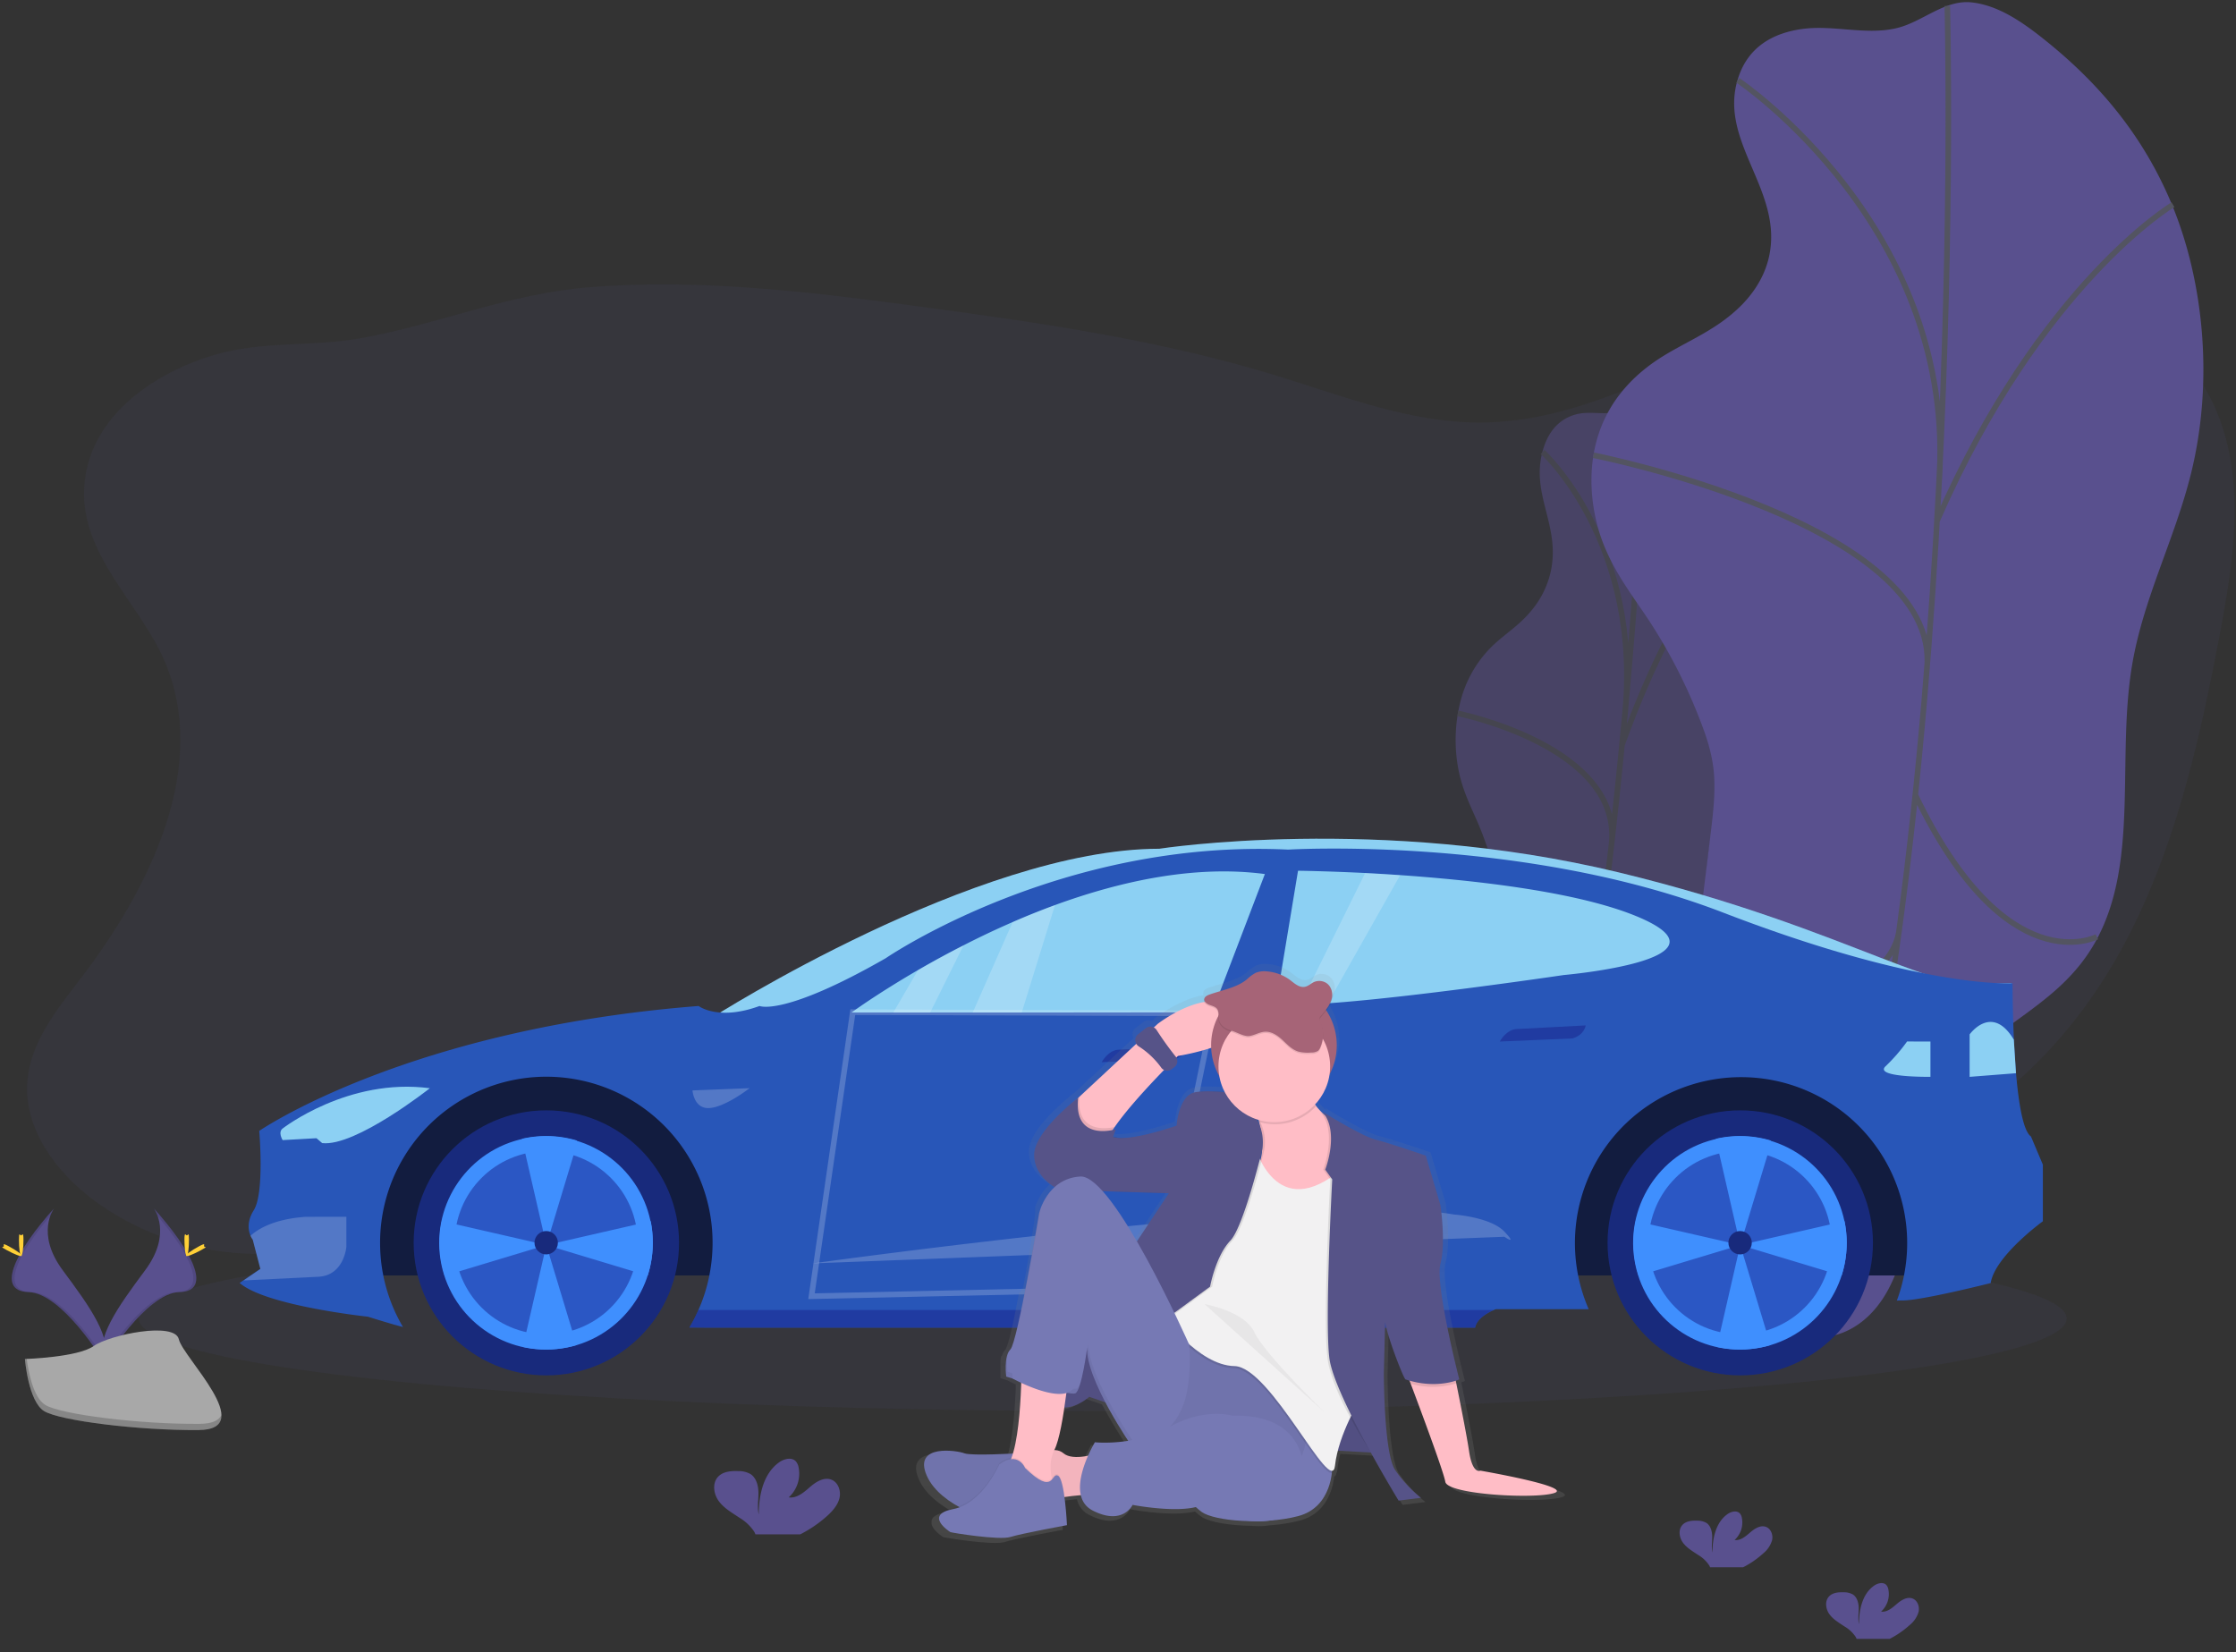 <svg xmlns="http://www.w3.org/2000/svg" width="360" height="266" viewBox="0 0 360 266">
    <rect x="0" y="0" width="360" height="266" fill="#333333" stroke="none"/>
    <defs>
        <linearGradient id="a" x1="49.992%" x2="49.992%" y1="99.995%" y2=".018%">
            <stop offset="0%" stop-color="gray" stop-opacity=".25"/>
            <stop offset="54%" stop-color="gray" stop-opacity=".12"/>
            <stop offset="100%" stop-color="gray" stop-opacity=".1"/>
        </linearGradient>
    </defs>
    <g fill="none" fill-rule="evenodd">
        <path fill="#59508E" fill-rule="nonzero" d="M26.354 106.098c7.563 17.059-2.087 36.71-13.427 51.521-3.804 4.958-7.984 10.148-8.518 16.389-.635 7.61 4.526 14.609 10.651 19.183 11.167 8.335 26.423 10.912 39.713 6.708 11.486-3.624 21.143-11.84 32.727-15.153 19.386-5.541 39.919 3.646 56.507 15.088 11.74 8.096 24.315 17.94 38.468 16.21 9.965-1.217 18.421-8.2 24.155-16.428 2.769-3.986 5.178-8.419 9.214-11.1 2.399-1.595 5.215-2.44 8.035-3.041 25.73-5.491 53.03 7.911 78.42 1.018 17.147-4.657 30.82-18.193 39.32-33.774 8.5-15.58 12.47-33.18 15.775-50.615 2.348-12.391 4.297-25.76-1.088-37.162-5.712-12.062-18.933-19.372-32.219-20.738-13.286-1.366-26.615 2.421-38.856 7.763-15.296 6.68-30.288 16.03-46.985 16.062-11.37.022-22.21-4.349-33.082-7.657-18.21-5.556-37.082-8.318-55.927-10.866-18.033-2.439-36.24-4.711-54.381-3.261-12.836 1.018-24.17 5.918-36.625 8.183-8.118 1.479-16.276.362-24.241 2.867-9.799 3.062-19.902 10.17-20.443 21.35-.512 10.63 8.793 18.396 12.807 27.453z" opacity=".1"/>
        <g opacity=".5">
            <path fill="#59508E" fill-rule="nonzero" d="M253.63 66.743c-1.815.522-4.069 1.87-5.172 5.57-2.177 7.249 2.86 12.206 1.209 19.734a14.709 14.709 0 0 1-2.54 5.534c-2.022 2.736-4.221 4.034-6.348 5.95a18.907 18.907 0 0 0-5.578 9.148 25.286 25.286 0 0 0-.25 11.891c.758 3.284 2.05 5.672 3.175 8.336a61.5 61.5 0 0 1 3.266 10.51c.43 1.747.673 3.534.726 5.331.036 2.258-.316 4.712-.66 7.133l-3.074 21.422c-.41 2.852-.824 5.752-.838 8.466-.022 3.135.482 5.828.983 8.455 1.089 5.669 2.24 11.55 4.718 14.54 2.478 2.99 6.68 1.954 9.268-4.15 2.46-5.798 2.512-13.553 4.682-19.758 3.418-9.785 10.22-11.09 13.99-20.415 3.629-8.945 2.511-19.933 4.355-30.124 1.313-7.31 4.111-13.979 5.77-21.202 2.384-10.405 2.148-21.205.243-29.2-1.905-7.995-5.324-13.485-9.098-17.65-1.6-1.764-3.31-3.334-5.32-3.49-2.138-.163-3.992 2.537-6.115 3.331-2.46.917-4.914-.065-7.393.638z"/>
            <path stroke="#535461" stroke-width=".9" d="M265.202 63.282s-3.629 92.518-18.845 147.076M248.364 72.766s16.25 14.79 13.184 42.972M234.711 114.85s26.71 5.364 24.729 21.318M281.588 83.693s-10.804 9.448-20.436 36.21M271.023 164.574s-7.374 5.799-13.293-14.428M239.211 176.37s15.039-1.96 16.425-11.368"/>
        </g>
        <path fill="#59508E" fill-rule="nonzero" d="M289.981 4.69c-3.723.55-8.201 2.272-10.041 7.589-3.611 10.423 7.37 18.313 4.841 29.203-.758 3.262-2.627 5.915-4.598 7.85-3.861 3.791-8.256 5.437-12.43 8.01-4.173 2.573-8.506 6.61-10.462 12.811-1.883 5.966-1.067 12.558.89 17.483 1.955 4.926 4.917 8.597 7.562 12.649a85.646 85.646 0 0 1 8.038 15.841c.948 2.439 1.815 5.012 2.123 7.933.342 3.33-.09 6.915-.519 10.423l-3.817 31.168c-.508 4.15-1.02 8.372-.726 12.37.33 4.613 1.695 8.636 3.041 12.565 2.903 8.473 6.01 17.276 11.479 21.97 5.469 4.693 14.062 3.667 18.686-5.016 4.402-8.267 3.592-19.665 7.345-28.544 5.915-13.993 19.832-15.124 26.528-28.407 6.427-12.742 2.83-29.044 5.41-43.852 1.852-10.612 6.856-20.096 9.436-30.538 3.702-15.044 1.935-30.972-2.965-42.972-4.899-12-12.621-20.49-20.925-27.069-3.52-2.787-7.258-5.305-11.424-5.77-4.442-.492-7.984 3.24-12.262 4.18-4.972 1.112-10.162-.624-15.21.123z"/>
        <path stroke="#535461" stroke-width=".9" d="M313.52.957s3.501 135.82-21.543 214.36M279.795 12.931s35.426 23.71 32.392 64.844M256.54 73.292s55.916 11.06 53.71 34.317M349.853 32.958s-21.251 12.634-37.992 50.902M337.594 150.813s-14.574 7.662-29.224-22.832M273.132 164.422s30.894-1.11 32.661-14.794"/>
        <ellipse cx="177.536" cy="212.272" fill="#59508E" fill-rule="nonzero" opacity=".1" rx="155.203" ry="14.888"/>
        <path fill="#59508E" fill-rule="nonzero" d="M24.768 194.55s3.041 3.986-1.404 9.966c-4.446 5.98-8.111 11.061-6.612 14.798 0 0 6.706-11.137 12.164-11.293 5.458-.156 1.858-6.774-4.148-13.471z"/>
        <path fill="#000" fill-rule="nonzero" d="M24.768 194.55c.265.384.474.803.62 1.246 5.328 6.248 8.162 12.08 3.045 12.228-4.768.138-10.487 8.651-11.86 10.804.046.166.1.33.164.49 0 0 6.707-11.138 12.165-11.294 5.458-.156 1.872-6.777-4.134-13.474z" opacity=".1"/>
        <path fill="#FFD037" fill-rule="nonzero" d="M30.422 199.613c0 1.399-.156 2.536-.363 2.536s-.363-1.134-.363-2.536c0-1.403.196-.725.389-.725.192 0 .337-.674.337.725z"/>
        <path fill="#FFD037" fill-rule="nonzero" d="M32.356 201.28c-1.23.67-2.3 1.087-2.391.902-.09-.185.827-.852 2.058-1.518 1.23-.667.744-.182.838 0 .094.18.73-.058-.505.616z"/>
        <path fill="#59508E" fill-rule="nonzero" d="M8.702 194.55s-3.04 3.986 1.405 9.966c4.445 5.98 8.096 11.061 6.645 14.798 0 0-6.707-11.137-12.165-11.293-5.458-.156-1.887-6.774 4.115-13.471z"/>
        <path fill="#000" fill-rule="nonzero" d="M8.702 194.55a4.915 4.915 0 0 0-.62 1.246c-5.328 6.248-8.162 12.08-3.045 12.228 4.769.138 10.488 8.651 11.86 10.804-.045.166-.1.33-.164.49 0 0-6.706-11.138-12.164-11.294-5.458-.156-1.869-6.777 4.133-13.474z" opacity=".1"/>
        <path fill="#FFD037" fill-rule="nonzero" d="M3.052 199.613c0 1.399.156 2.536.363 2.536s.363-1.134.363-2.536c0-1.403-.196-.725-.388-.725-.193 0-.338-.674-.338.725z"/>
        <path fill="#FFD037" fill-rule="nonzero" d="M1.11 201.28c1.23.67 2.301 1.087 2.392.902.09-.185-.827-.852-2.058-1.518-1.23-.667-.744-.182-.838 0-.094.18-.726-.058.504.616z"/>
        <path fill="#A8A8A8" fill-rule="nonzero" d="M4.017 218.795s8.503-.26 11.065-2.084c2.562-1.823 13.065-3.986 13.714-1.087.65 2.9 12.778 14.537 3.18 14.613-9.6.076-22.305-1.493-24.863-3.048-2.559-1.555-3.096-8.394-3.096-8.394z"/>
        <path fill="#000" fill-rule="nonzero" d="M32.15 229.237c-9.6.076-22.304-1.494-24.863-3.048-1.949-1.185-2.725-5.437-2.983-7.397h-.283s.537 6.85 3.096 8.404c2.558 1.555 15.263 3.128 24.877 3.052 2.772-.022 3.727-1.008 3.676-2.465-.41.881-1.46 1.432-3.52 1.454z" opacity=".2"/>
        <path fill="#8CD0F3" fill-rule="nonzero" d="M114.688 163.795s42.55-27.149 71.968-27.149c0 0 35.415-5.509 73.938 3.802 38.522 9.31 52.751 21.382 63.431 17.838l-44.869 1.312-164.468 4.197z"/>
        <path fill="#8CD0F3" fill-rule="nonzero" d="M114.688 163.795s42.55-27.149 71.968-27.149c0 0 35.415-5.509 73.938 3.802 38.522 9.31 52.751 21.382 63.431 17.838l-44.869 1.312-164.468 4.197z" opacity=".1"/>
        <path fill="#121C3F" fill-rule="nonzero" d="M315.247 205.346H55.742l7.135-28.548 44.129-11.717 208.24 5.466z"/>
        <path fill="#2856B8" fill-rule="nonzero" d="M328.906 187.508v9.111s-7.704 5.581-8.404 9.952c0 0-11.033 2.798-14.183 2.798-.286 0-.598 0-.925.032a26.132 26.132 0 0 0 1.15-4.055 26.694 26.694 0 0 0-11.369-27.425 26.776 26.776 0 0 0-29.723 0 26.694 26.694 0 0 0-9.667 32.861h-14.959s-.138.047-.363.145c-.802.363-2.692 1.32-2.965 2.823H113.527l-2.54-.021a26.176 26.176 0 0 0 1.451-2.805 25.855 25.855 0 0 0 1.764-5.57 26.713 26.713 0 0 0-9.92-26.462 26.797 26.797 0 0 0-28.154-2.791 26.728 26.728 0 0 0-14.935 23.997c0 1.76.172 3.517.515 5.244a26.627 26.627 0 0 0 3.172 8.3c-1.771-.432-5.636-1.656-5.636-1.656s-16.458-1.747-20.66-5.437l.635-.438 2.693-1.838-1.227-4.711a2.898 2.898 0 0 1-.363-.645c-.326-.787-.613-2.247.54-4.081 1.75-2.798.875-12.764.875-12.764s23.814-16.436 70.741-20.111c0 0 1.122.87 3.437 1.051 1.568.127 3.683-.065 6.372-1.051 0 0 3.85 1.747 20.323-7.694 0 0 28.02-19.237 64.793-17.483 0 0 37.822-2.276 70.04 10.147 13.885 5.35 24.449 8.202 31.98 9.71 6.952 1.395 11.318 1.652 13.318 1.674h1.281s0 4.164.221 9.082v.026c.08 1.71.189 3.511.341 5.262v.109c.421 4.874 1.147 9.303 2.406 10.18l1.916 4.534z"/>
        <path fill="#8CD0F3" fill-rule="nonzero" d="M45.523 181.673s10.55-8.22 23.683-6.47c0 0-11.95 9.445-17.336 8.833l-.918-.787-5.444.305s-.813-1.269.015-1.881z"/>
        <path fill="#FFF" fill-rule="nonzero" d="M55.764 195.894v4.853s-.363 4.635-4.555 4.81l-11.976.59 2.69-1.837-1.227-4.712a2.8 2.8 0 0 1-.363-.641c1.089-1 3.654-2.69 8.873-3.052l6.558-.01zM111.491 175.555l9.192-.362s-3.72 2.928-6.347 3.193c-2.627.264-2.845-2.83-2.845-2.83zM130.841 203.403s83.13-11.543 103.224-7.871c0 0 5.908.395 8.144 2.754 2.235 2.36 0 .83 0 .83l-111.368 4.287z" opacity=".2"/>
        <path fill="#18218A" fill-rule="nonzero" d="M177.376 171.007s1.053-1.968 2.758-2.011l11.076-.57s-.174 1.53-2.145 2.099l-11.689.482zM241.465 167.684s1.052-1.968 2.758-2.012l11.076-.583s-.174 1.529-2.145 2.098l-11.69.497z" opacity=".5"/>
        <path fill="#8CD0F3" fill-rule="nonzero" d="M203.647 140.72l-8.5 22.26-30.643.032h-27.406s4.093-3 10.687-6.824a146.45 146.45 0 0 1 7.33-3.987 138.837 138.837 0 0 1 7.916-3.747 117.515 117.515 0 0 1 6.815-2.737c10.63-3.881 22.576-6.487 33.8-4.997zM251.797 156.974s-12.803 1.896-25.022 3.298c-4.671.536-9.254 1-13.007 1.258l-.522.036a88.347 88.347 0 0 1-3.942.178c-1.814.032-3.171-.048-3.85-.265l3.531-21.292s4.355.047 10.796.362l1.409.076c1.339.077 2.75.164 4.224.265 2.105.145 4.322.319 6.608.53 11.04 1.01 23.545 2.826 31.464 6.095 16.85 6.966-11.69 9.46-11.69 9.46zM310.805 167.684v5.682s-9.192.13-7.222-1.703a28.138 28.138 0 0 0 3.459-3.987l3.763.008zM324.577 172.786l-7.465.584v-6.832s3.459-4.852 6.917.526l.2.315.348 5.407z"/>
        <ellipse cx="87.964" cy="200.098" fill="#182A7C" fill-rule="nonzero" rx="21.364" ry="21.336"/>
        <path fill="#3F8FFE" fill-rule="nonzero" d="M105.1 200.08c.017 9.143-7.144 16.695-16.287 17.178-9.143.482-17.06-6.275-18.009-15.369-.948-9.094 5.405-17.335 14.45-18.745 9.047-1.41 17.612 4.507 19.483 13.457.24 1.144.361 2.31.363 3.48z"/>
        <ellipse cx="87.939" cy="200.076" fill="#18218A" fill-rule="nonzero" opacity=".5" rx="14.73" ry="14.747"/>
        <path fill="#3F8FFE" fill-rule="nonzero" d="M92.867 183.615v.624l-4.903 16.21-3.934-17.102a17.257 17.257 0 0 1 8.837.268zM92.83 216.552a17.26 17.26 0 0 1-8.64.297l3.77-16.4 4.87 16.103zM105.1 200.08a17.186 17.186 0 0 1-.82 5.27h-.069l-16.232-4.897 16.788-3.848a17.28 17.28 0 0 1 .333 3.475z"/>
        <path fill="#3F8FFE" fill-rule="nonzero" d="M87.964 200.45l-16.233 4.896h-.127a17.33 17.33 0 0 1-.468-8.756l16.828 3.86z"/>
        <ellipse cx="87.939" cy="200.076" fill="#182A7C" fill-rule="nonzero" rx="1.883" ry="1.881"/>
        <ellipse cx="280.183" cy="200.098" fill="#182A7C" fill-rule="nonzero" rx="21.364" ry="21.336"/>
        <path fill="#3F8FFE" fill-rule="nonzero" d="M297.323 200.08c.016 9.143-7.145 16.695-16.287 17.178-9.143.482-17.06-6.275-18.01-15.369-.948-9.094 5.406-17.335 14.451-18.745 9.046-1.41 17.612 4.507 19.483 13.457.24 1.144.36 2.31.363 3.48z"/>
        <ellipse cx="280.161" cy="200.076" fill="#18218A" fill-rule="nonzero" opacity=".5" rx="14.73" ry="14.747"/>
        <path fill="#3F8FFE" fill-rule="nonzero" d="M285.086 183.615v.624l-4.903 16.21-3.934-17.102a17.257 17.257 0 0 1 8.837.268z"/>
        <path fill="#3F8FFE" fill-rule="nonzero" d="M285.053 216.552a17.26 17.26 0 0 1-8.64.297l3.77-16.4 4.87 16.103z"/>
        <path fill="#3F8FFE" fill-rule="nonzero" d="M297.323 200.08a17.186 17.186 0 0 1-.82 5.27h-.084l-16.236-4.9 16.788-3.85a17.28 17.28 0 0 1 .352 3.48zM280.183 200.45l-16.233 4.896h-.127a17.33 17.33 0 0 1-.468-8.756l16.828 3.86z"/>
        <ellipse cx="280.161" cy="200.076" fill="#182A7C" fill-rule="nonzero" rx="1.883" ry="1.881"/>
        <path fill="#FFF" fill-rule="nonzero" d="M155.12 152.223l-5.368 10.803h-5.933l3.966-6.817a154.874 154.874 0 0 1 7.334-3.986zM169.846 145.74l-5.346 17.276h-7.89l6.424-14.548c2.192-.95 4.471-1.863 6.812-2.729zM225.421 140.908l-11.646 20.625-.522.037a88.348 88.348 0 0 1-3.941.177l10.477-21.176 1.408.076c1.32.073 2.743.16 4.224.261z" opacity=".2"/>
        <path stroke="#FFF" stroke-width=".9" d="M137.3 162.954l-6.648 45.734 55.528-1.215 9.116-44.32z" opacity=".2"/>
        <path fill="#18218A" fill-rule="nonzero" d="M240.467 210.913c-.802.362-2.693 1.319-2.965 2.823H113.527l-2.54-.022a26.176 26.176 0 0 0 1.451-2.805l128.029.004z" opacity=".5"/>
        <path fill="#59508E" fill-rule="nonzero" d="M133.283 243.962c.846-.787 1.64-1.715 1.888-2.842.246-1.127-.236-2.482-1.318-2.899-1.208-.464-2.504.362-3.484 1.221-.98.86-2.104 1.812-3.386 1.631a5.146 5.146 0 0 0 1.594-4.82 2.014 2.014 0 0 0-.443-.978c-.671-.725-1.89-.41-2.693.155-2.54 1.812-3.266 5.266-3.284 8.39-.258-1.127-.04-2.301-.047-3.457-.008-1.156-.323-2.436-1.3-3.059a3.92 3.92 0 0 0-1.981-.464c-1.15-.043-2.431.073-3.215.913-.977 1.044-.726 2.795.127 3.944.853 1.148 2.14 1.87 3.328 2.663a7.377 7.377 0 0 1 2.377 2.265c.072.13.132.266.177.406h7.208a20.091 20.091 0 0 0 4.452-3.07zM283.921 250.058a4.229 4.229 0 0 0 1.39-2.095c.181-.834-.174-1.83-.973-2.135-.892-.34-1.847.276-2.569.903s-1.553 1.337-2.5 1.203a3.795 3.795 0 0 0 1.175-3.556 1.485 1.485 0 0 0-.326-.724c-.497-.53-1.394-.301-1.989.116-1.887 1.326-2.413 3.885-2.424 6.19-.189-.83-.03-1.696-.036-2.537-.008-.841-.24-1.812-.959-2.254a2.906 2.906 0 0 0-1.451-.345c-.85-.032-1.793.055-2.374.674-.725.769-.533 2.062.095 2.9.628.837 1.578 1.377 2.457 1.964a5.44 5.44 0 0 1 1.756 1.67c.053.095.097.195.13.298h5.317a14.818 14.818 0 0 0 3.281-2.272zM307.51 261.586a4.229 4.229 0 0 0 1.39-2.095c.181-.833-.175-1.83-.973-2.134-.893-.341-1.847.275-2.57.902-.722.627-1.553 1.337-2.5 1.203a3.795 3.795 0 0 0 1.176-3.555 1.485 1.485 0 0 0-.327-.725c-.497-.529-1.393-.3-1.988.116-1.887 1.327-2.414 3.885-2.424 6.19-.19-.83-.03-1.696-.037-2.537-.007-.84-.24-1.812-.958-2.254a2.906 2.906 0 0 0-1.451-.344c-.85-.033-1.793.054-2.374.674-.726.768-.533 2.062.095 2.9.627.836 1.578 1.376 2.456 1.963a5.44 5.44 0 0 1 1.757 1.671c.053.095.097.194.13.297h5.317a14.818 14.818 0 0 0 3.28-2.272z"/>
        <path fill="url(#a)" fill-rule="nonzero" d="M239.31 237.358s-1.267.689-1.844-3.21c-.363-2.538-1.42-7.767-2.112-11.163l-.087-.431a5.91 5.91 0 0 0 .584-.218s-4.036-15.584-3.114-19.034c.922-3.45 0-9.633 0-9.633l-2.42-8.14s-5.996-2.066-8.3-2.638c-2.304-.573-8.76-4.589-8.76-4.589.11.13.214.263.312.403l-.258-.156a9.612 9.612 0 0 1-1.27-1.45 9.12 9.12 0 0 0 2.388-4.958 10.28 10.28 0 0 0-.516-10.47c.392-.49.691-1.048.882-1.645.077-.274.11-.557.098-.841a2.236 2.236 0 0 0-1.263-2.222 2.206 2.206 0 0 0-1.734.018c-.512.232-.915.667-1.474.783-.932.192-1.73-.554-2.464-1.109a7.42 7.42 0 0 0-3.916-1.45 3.808 3.808 0 0 0-1.814.24 7.297 7.297 0 0 0-1.503 1.127c-1.662 1.337-3.992 1.71-6.078 2.439-.4.138-.842.362-.915.725a.528.528 0 0 0 0 .217.536.536 0 0 0 .022.276c-3.89.652-7.697 3.602-7.697 3.602l-.639.59a1.22 1.22 0 0 0-1.332.113l-1.284 1.008a1.206 1.206 0 0 0-.29 1.573l-9.396 8.698-.204.188v-.033s-7.258 5.506-7.258 9.402c0 2.816 2.178 4.552 3.365 5.302a8.987 8.987 0 0 0-2.345 3.624V195.3l-.029.16v.064l-.018.11V195.857l-.025.145-.033.181v.036l-.025.153v.072l-.03.167v.043l-.032.189v.083l-.084.475-.043.257v.044l-.047.264v.036l-.048.269v.021l-.05.283v.062l-.051.279v.061l-.047.276v.032l-.055.312v.058l-.123.696-.062.362v.055l-.062.362v.025l-.134.725v.062l-.065.362v.051l-.142.765v.032l-.072.388v.033l-.145.79v.05l-.073.392v.029l-.152.808v.044l-.077.398v.03l-.156.818v.033l-.076.399v.032l-.664.82v.036l-.08.395v.021l-.163.805v.022l-.08.391v.022l-.16.768v.033l-.076.362v.033l-.156.725v.025l-.076.362v.037l-.153.685v.018l-.072.322v.033c-.05.217-.1.428-.149.63l-.072.298v.025l-.142.57-.069.26v.03l-.065.25c-.29 1.086-.545 1.811-.726 1.982a2.036 2.036 0 0 0-.425.666l-.029.073-.029.08-.025.08-.12.108-.025.083-.022.077-.022.087v.08l-.018.086v.08c0 .058-.01.116-.029.174V221.883l1.089.33s.548.3 1.393.692c-.12 3.657-.457 8.608-1.375 11.637-2.047.106-7.102.32-8.017-.047-1.154-.46-8.532-1.605-6.224 3.668.966 2.21 3.067 3.878 5.18 5.074a6.46 6.46 0 0 1-.8.206c-1.88.363-2.402.99-2.33 1.635-.133 1.087 1.717 2.301 1.87 2.377.232.116 8.067 1.378 9.914.801 1.848-.576 9.338-1.95 9.338-1.95v-.228s-.102-2.254-.385-4.392c.85-.124 1.775-.236 2.675-.305a3.647 3.647 0 0 0 1.974 2.519c4.957 2.537 6.572-.917 6.572-.917s6.703 1.287 10.448.363c.392.362.726.62.962.793 1.216.874 4.489 1.472 8.15 1.515.975.096 1.958.068 2.926-.083a27.135 27.135 0 0 0 4.79-.75c4.41-1.142 5.378-5.237 5.589-7.097.174-.05.297-.232.363-.572.087-.186.138-.386.152-.59.096-.842.254-1.676.472-2.494l5.443.304a223.157 223.157 0 0 0 4.58 7.912l3.687-.46a21.281 21.281 0 0 1-4.264-4.589c-1.843-2.75-1.843-15.946-1.843-15.946l.206-8.035v.083-.387c.342 2.38 3.045 9.288 3.35 9.39.221.072.44.138.653.2l.196.514c1.539 4.073 5.444 14.496 5.72 16.142.362 2.066 14.755 2.867 17.981 1.834 3.227-1.033-12.197-3.672-12.197-3.672zm-51.413-45.635l-5.277 7.915c-1.894-3.262-3.868-6.263-5.654-8.249 4.682.156 10.078.323 10.93.334zm-.802-20.296c.417.197.91.142 1.274-.141l.45-.362c.475-.369.606-1.03.308-1.552l.269-.264a40.175 40.175 0 0 0 5.487-1.33 10.22 10.22 0 0 0 1.342 4.653c.161.91.46 1.79.886 2.61a28.892 28.892 0 0 0-2.588-.11 13.532 13.532 0 0 0-2.246.142c-2.765.46-3.114 5.505-3.114 5.505s-5.556 1.95-8.894 2.019a4.186 4.186 0 0 1-1.249-.185l-.337-.022.453-1.239s-.196.062-.519.127c.104-.157.213-.317.327-.479 2.112-3.026 5.77-6.925 8.15-9.364v-.008zm-11.417 61.23a21.372 21.372 0 0 0-1.143 2.248c-1.31.254-3.096.395-4.043-.413a2.36 2.36 0 0 0-1.517-.533l.022-.044c.653-1.25 1.208-4.051 1.644-6.95 2.112 0 4.119-1.766 4.119-1.766l2.66.91.098.185.065.12.105.195.066.123.105.192.069.124.105.188.069.123.102.185.069.123.105.185.069.12.105.181.065.116.106.181.065.113.102.177.065.112.105.178.062.102.105.173.062.102.105.174.054.09.11.178.04.065c.188.308.362.602.54.877l.025.04.102.16.043.069.091.145.051.076.083.13.051.083.076.12.055.083.072.113.051.08.066.101.05.08.062.094.05.08.059.087.05.076c-1.816.3-3.661.383-5.497.25z"/>
        <path fill="#FFBDC6" fill-rule="nonzero" d="M250.229 240.377c-3.146 1.011-17.194.225-17.532-1.812-.268-1.62-4.075-11.815-5.578-15.801l-.602-1.595 7.305-1.573s.269 1.28.639 3.103c.675 3.327 1.695 8.462 2.058 10.926.562 3.817 1.814 3.143 1.814 3.143s15.032 2.598 11.896 3.61zM210.542 174.15s-.563 3.366 4.271 6.523c4.834 3.156.675 14.478.675 14.478l-3.574.2c-4.718.264-8.8-3.246-9.24-7.945 0 0 2.022-3.261-1.687-11.673l9.555-1.584zM189.653 170.007s-6.957 6.773-10.19 11.441a16.483 16.483 0 0 0-1.049 1.689c-2.359 4.49-7.846-2.809-5.948-5.331l1.31-1.221 12.615-11.743s8.655-6.734 13.035-1.906c4.38 4.827-9.773 7.07-9.773 7.07z"/>
        <ellipse cx="205.106" cy="168.267" fill="#A66477" fill-rule="nonzero" rx="10.114" ry="10.101"/>
        <path fill="#7679B4" fill-rule="nonzero" d="M163.92 233.977s-7.53.45-8.655 0c-1.125-.45-8.315-1.57-6.054 3.595 2.261 5.165 10.79 7.296 10.79 7.296l6.169-1.573-2.25-9.318z"/>
        <path fill="#000" fill-rule="nonzero" d="M163.92 233.977s-7.53.45-8.655 0c-1.125-.45-8.315-1.57-6.054 3.595 2.261 5.165 10.79 7.296 10.79 7.296l6.169-1.573-2.25-9.318z" opacity=".05"/>
        <path fill="#7679B4" fill-rule="nonzero" d="M190.778 211.87l15.115 6.132 8.597 18.237s.113 6.396-5.505 7.857c-5.618 1.46-13.485.786-15.51-.674-2.025-1.46-10.34-10.1-10.34-10.1l7.643-21.452z"/>
        <path fill="#000" fill-rule="nonzero" d="M189.751 211.87l13.083 4.896 7.443 14.594s.098 5.121-4.765 6.288c-4.863 1.167-11.674.627-13.427-.54-1.753-1.167-8.95-8.085-8.95-8.085l6.616-17.153z" opacity=".05"/>
        <path fill="#FFBDC6" fill-rule="nonzero" d="M176.73 233.977s-3.934 1.348-5.505 0c-1.571-1.348-4.384.337-4.384.337l1.241 7.296s5.618-1.236 8.656-.9l-.008-6.733z"/>
        <path fill="#000" fill-rule="nonzero" d="M176.73 233.977s-3.934 1.348-5.505 0c-1.571-1.348-4.384.337-4.384.337l1.241 7.296s5.618-1.236 8.656-.9l-.008-6.733z" opacity=".05"/>
        <path fill="#565388" fill-rule="nonzero" d="M178.97 226.123l-3.59-1.235s-3.934 3.479-6.532.561c-2.598-2.917 2.359-15.04 2.359-15.04l5.28-8.531 3.821 12.01 3.484 5.835-4.823 6.4z"/>
        <path fill="#000" fill-rule="nonzero" d="M178.97 226.123l-3.59-1.235s-3.934 3.479-6.532.561c-2.598-2.917 2.359-15.04 2.359-15.04l5.28-8.531 3.821 12.01 3.484 5.835-4.823 6.4z" opacity=".05"/>
        <path fill="#565388" fill-rule="nonzero" d="M213.253 225.45l8.093 1.12 1.575 7.407-10.002-.562z"/>
        <path fill="#000" fill-rule="nonzero" d="M213.253 225.45l8.093 1.12 1.575 7.407-10.002-.562z" opacity=".05"/>
        <path fill="#000" fill-rule="nonzero" d="M201.905 184.822s3.371 12.906 14.153 3.592l2.921 37.035s-3.596 5.723-4.158 10.873c-.563 5.15-10.34-15.947-16.182-16.048-5.843-.101-11.631-8.249-11.631-8.249l6.575-13.525 8.322-13.678z" opacity=".1"/>
        <path fill="#F2F1F2" fill-rule="nonzero" d="M202.017 184.485s3.372 12.906 14.154 3.592l2.92 37.035s-3.595 5.723-4.158 10.873c-.562 5.15-10.339-15.947-16.182-16.048-5.843-.102-11.63-8.249-11.63-8.249l6.575-13.525 8.321-13.678z"/>
        <path fill="#000" fill-rule="nonzero" d="M200.217 176.179s-4.717-.787-7.417-.337c-2.7.449-3.034 5.385-3.034 5.385s-7.643 2.693-10.227 1.812c0 0-12.701-.899-12.701 2.918 0 3.816 4.05 5.588 4.05 5.588s17.633.595 17.756.562c4.047-1.124-.112 0-.112 0l-7.305 11 6.742 9.313 7.193-5.273s.9-4.94 3.266-7.408c1.684-1.765 3.887-9.709 5.008-14.105a7.204 7.204 0 0 0-.816-5.505l-2.403-3.95z" opacity=".1"/>
        <path fill="#000" fill-rule="nonzero" d="M179.463 181.448a16.483 16.483 0 0 0-1.049 1.689c-2.359 4.49-7.846-2.809-5.948-5.331l1.31-1.221c-.479 5.791 4.243 5.175 5.687 4.863zM188.532 191.669h-.127s4.173-1.125.127 0z" opacity=".1"/>
        <path fill="#565388" fill-rule="nonzero" d="M199.88 176.179s-4.718-.787-7.418-.337c-2.7.449-3.034 5.385-3.034 5.385s-7.643 2.693-10.226 1.812l.45-1.236s-6.852 2.131-6.068-5.063c0 0-7.08 5.386-7.08 9.202s4.046 5.603 4.046 5.603 17.633.595 17.757.562c4.046-1.124-.113 0-.113 0l-7.305 11 6.743 9.313 7.193-5.273s.9-4.94 3.266-7.408c1.684-1.765 3.886-9.709 5.008-14.105a7.204 7.204 0 0 0-.817-5.505l-2.402-3.95z"/>
        <path fill="#000" fill-rule="nonzero" d="M223.033 212.656v.616a1.339 1.339 0 0 1 0-.616zM234.46 222.713a12.86 12.86 0 0 1-7.34.065l-.603-1.594 7.305-1.573.639 3.102z" opacity=".1"/>
        <path fill="#000" fill-rule="nonzero" d="M212.581 178.984s6.293 3.928 8.543 4.49c2.25.562 8.093 2.58 8.093 2.58l2.359 7.974s.9 6.06 0 9.423c-.9 3.363-9.327 9.763-8.877 8.752l-.225 8.865s0 12.905 1.815 15.584c1.814 2.678-3.43-2.639-3.43-2.639s-6.35-9.372-7.134-15.32c-.784-5.946.446-28.822.446-28.822l-1.125-1.573s2.344-6.06-.465-9.314z" opacity=".1"/>
        <path fill="#565388" fill-rule="nonzero" d="M212.919 178.984s6.293 3.928 8.543 4.49c2.25.562 8.092 2.58 8.092 2.58l2.36 7.974s.9 6.06 0 9.423c-.9 3.363 3.033 18.631 3.033 18.631s-3.629 1.675-8.655 0c-.338-.112-3.709-8.864-3.266-9.875l-.225 8.864s0 12.906 1.814 15.584a20.795 20.795 0 0 0 4.16 4.49l-3.597.45s-10.35-16.932-11.138-22.869c-.787-5.936.45-28.844.45-28.844l-1.125-1.573s2.363-6.07-.446-9.325z"/>
        <path fill="#7679B4" fill-rule="nonzero" d="M182.235 232.86s-7.53-10.872-7.192-15.946c0 0-.9 6.959-1.91 7.408-1.008.45-11.126-2.696-11.126-2.696s-.45-3.262.675-4.378 4.61-21.887 4.61-21.887 1.237-5.61 6.63-5.947c5.392-.337 17.531 27.047 17.531 27.047s1.797 16.4-9.218 16.4z"/>
        <path fill="#FFBDC6" fill-rule="nonzero" d="M164.482 218.042s.225 15.71-2.584 18.294c-2.808 2.584 8.206 3.929 8.206 3.929s-1.91-3.816-.338-6.846c1.572-3.03 2.584-15.377 2.584-15.377h-7.868z"/>
        <path fill="#000" fill-rule="nonzero" d="M165.041 236.123s-1.125-2.806-4.159-.562c0 0-2.696 6.284-7.417 7.183-4.722.899-.675 3.591-.45 3.704.225.112 7.867 1.348 9.664.786 1.796-.561 9.101-1.906 9.101-1.906s-.337-7.408-1.451-7.973c-1.114-.566-.567 3.36-5.288-1.232z" opacity=".05"/>
        <path fill="#7679B4" fill-rule="nonzero" d="M165.041 236.336s-1.125-2.805-4.159-.561c0 0-2.696 6.284-7.417 7.183-4.722.899-.675 3.591-.45 3.704.225.112 7.867 1.348 9.664.786 1.796-.562 9.105-1.903 9.105-1.903s-.338-7.407-1.452-7.973c-1.114-.565-.57 3.363-5.29-1.236z"/>
        <path fill="#565388" fill-rule="nonzero" d="M186.202 165.813a52.226 52.226 0 0 0 3.063 4.266 1.184 1.184 0 0 1-.17 1.703l-.44.345a1.188 1.188 0 0 1-1.69-.236 13.395 13.395 0 0 0-3.63-3.432 1.185 1.185 0 0 1-.109-1.935l1.252-.986a1.188 1.188 0 0 1 1.724.275z"/>
        <path fill="#000" fill-rule="nonzero" d="M211.845 178.136c-1.452-2.04-1.176-3.657-1.176-3.657l-9.563 1.587a30.778 30.778 0 0 1 1.634 4.578 8.993 8.993 0 0 0 9.105-2.508z" opacity=".1"/>
        <ellipse cx="205.164" cy="171.688" fill="#FFBDC6" fill-rule="nonzero" rx="8.989" ry="8.977"/>
        <path fill="#000" fill-rule="nonzero" d="M201.208 167.01c.85-.142 1.604-.638 2.464-.682 1.089-.054 2.072.642 2.838 1.36.766.717 1.51 1.536 2.562 1.848a6.345 6.345 0 0 0 2.054.137 1.91 1.91 0 0 0 1.089-.275 1.37 1.37 0 0 0 .363-.555 5.267 5.267 0 0 0-.033-4.273.724.724 0 0 1-.101-.464.703.703 0 0 1 .156-.257c.725-.855 1.491-1.71 1.785-2.747.294-1.036-.065-2.312-1.136-2.772a2.14 2.14 0 0 0-1.69 0c-.502.228-.89.652-1.453.764-.91.189-1.69-.543-2.402-1.087a7.217 7.217 0 0 0-3.814-1.42 3.699 3.699 0 0 0-1.782.235 7.12 7.12 0 0 0-1.452 1.087c-1.622 1.308-3.894 1.675-5.926 2.388-.388.138-.82.341-.892.725-.073.384.362.772.798.939.435.167.936.275 1.227.612.362.435.246 1.051.312 1.599.134 1.087 1.088 1.678 2.144 1.993.875.28 2.022.99 2.89.844z" opacity=".1"/>
        <path fill="#A66477" fill-rule="nonzero" d="M201.208 166.785c.85-.142 1.604-.638 2.464-.682 1.089-.054 2.072.642 2.838 1.36.766.717 1.51 1.536 2.562 1.848a6.345 6.345 0 0 0 2.054.138 1.91 1.91 0 0 0 1.089-.276 1.37 1.37 0 0 0 .363-.554 5.267 5.267 0 0 0-.033-4.273.724.724 0 0 1-.101-.464.703.703 0 0 1 .156-.258c.725-.855 1.491-1.71 1.785-2.747.294-1.036-.065-2.312-1.136-2.772a2.14 2.14 0 0 0-1.69 0c-.502.228-.89.652-1.453.765-.91.188-1.69-.544-2.402-1.088a7.217 7.217 0 0 0-3.763-1.391 3.699 3.699 0 0 0-1.782.235 7.12 7.12 0 0 0-1.452 1.087c-1.622 1.309-3.894 1.675-5.926 2.389-.388.137-.82.34-.893.725-.072.384.363.772.799.938.435.167.936.276 1.226.613.363.435.247 1.05.312 1.598.135 1.087 1.09 1.678 2.145 1.993.824.25 1.97.96 2.838.816z"/>
        <path fill="#000" fill-rule="nonzero" d="M193.954 209.97s6.42 1.088 8.023 4.549c1.604 3.46 11.25 12.826 11.25 12.826" opacity=".05"/>
        <g fill="#000" fill-rule="nonzero" opacity=".05">
            <path d="M173.359 223.54c-1.013.449-11.127-2.693-11.127-2.693a10.71 10.71 0 0 1 .033-2.94c-.58 1.4-.258 3.726-.258 3.726s10.114 3.142 11.127 2.693c.334-.149.657-1.011.94-2.102-.225.7-.465 1.214-.715 1.315zM167.502 194.673c-.083.228-.154.46-.21.696 0 0-2.44 14.543-3.895 19.933 1.347-4.375 3.887-19.335 4.105-20.63zM182.46 232.07s-7.53-10.872-7.192-15.946c0 0-.08.63-.222 1.522.342 5.306 7.19 15.215 7.19 15.215 5.236 0 7.577-3.704 8.59-7.593-1.118 3.58-3.48 6.803-8.366 6.803z"/>
        </g>
        <path fill="#7679B4" fill-rule="nonzero" d="M163.063 221.956s6.866 3.776 9.341 1.978c2.475-1.797.9-4.602.9-4.602l-1.912-3.142h-6.405l-2.134 3.703.21 2.063zM209.885 236.786s.45-8.977-11.014-8.865c-11.464.112-.45 0-.45 0s-4.496-1.348-10.114 1.812-12.027 2.468-12.027 2.468-5.171 8.532-.337 11c4.834 2.468 6.405-.917 6.405-.917s9.89 1.906 12.14-.674a11.548 11.548 0 0 0 12.472 2.486s5.621-2.486 2.925-7.31z"/>
    </g>
</svg>
